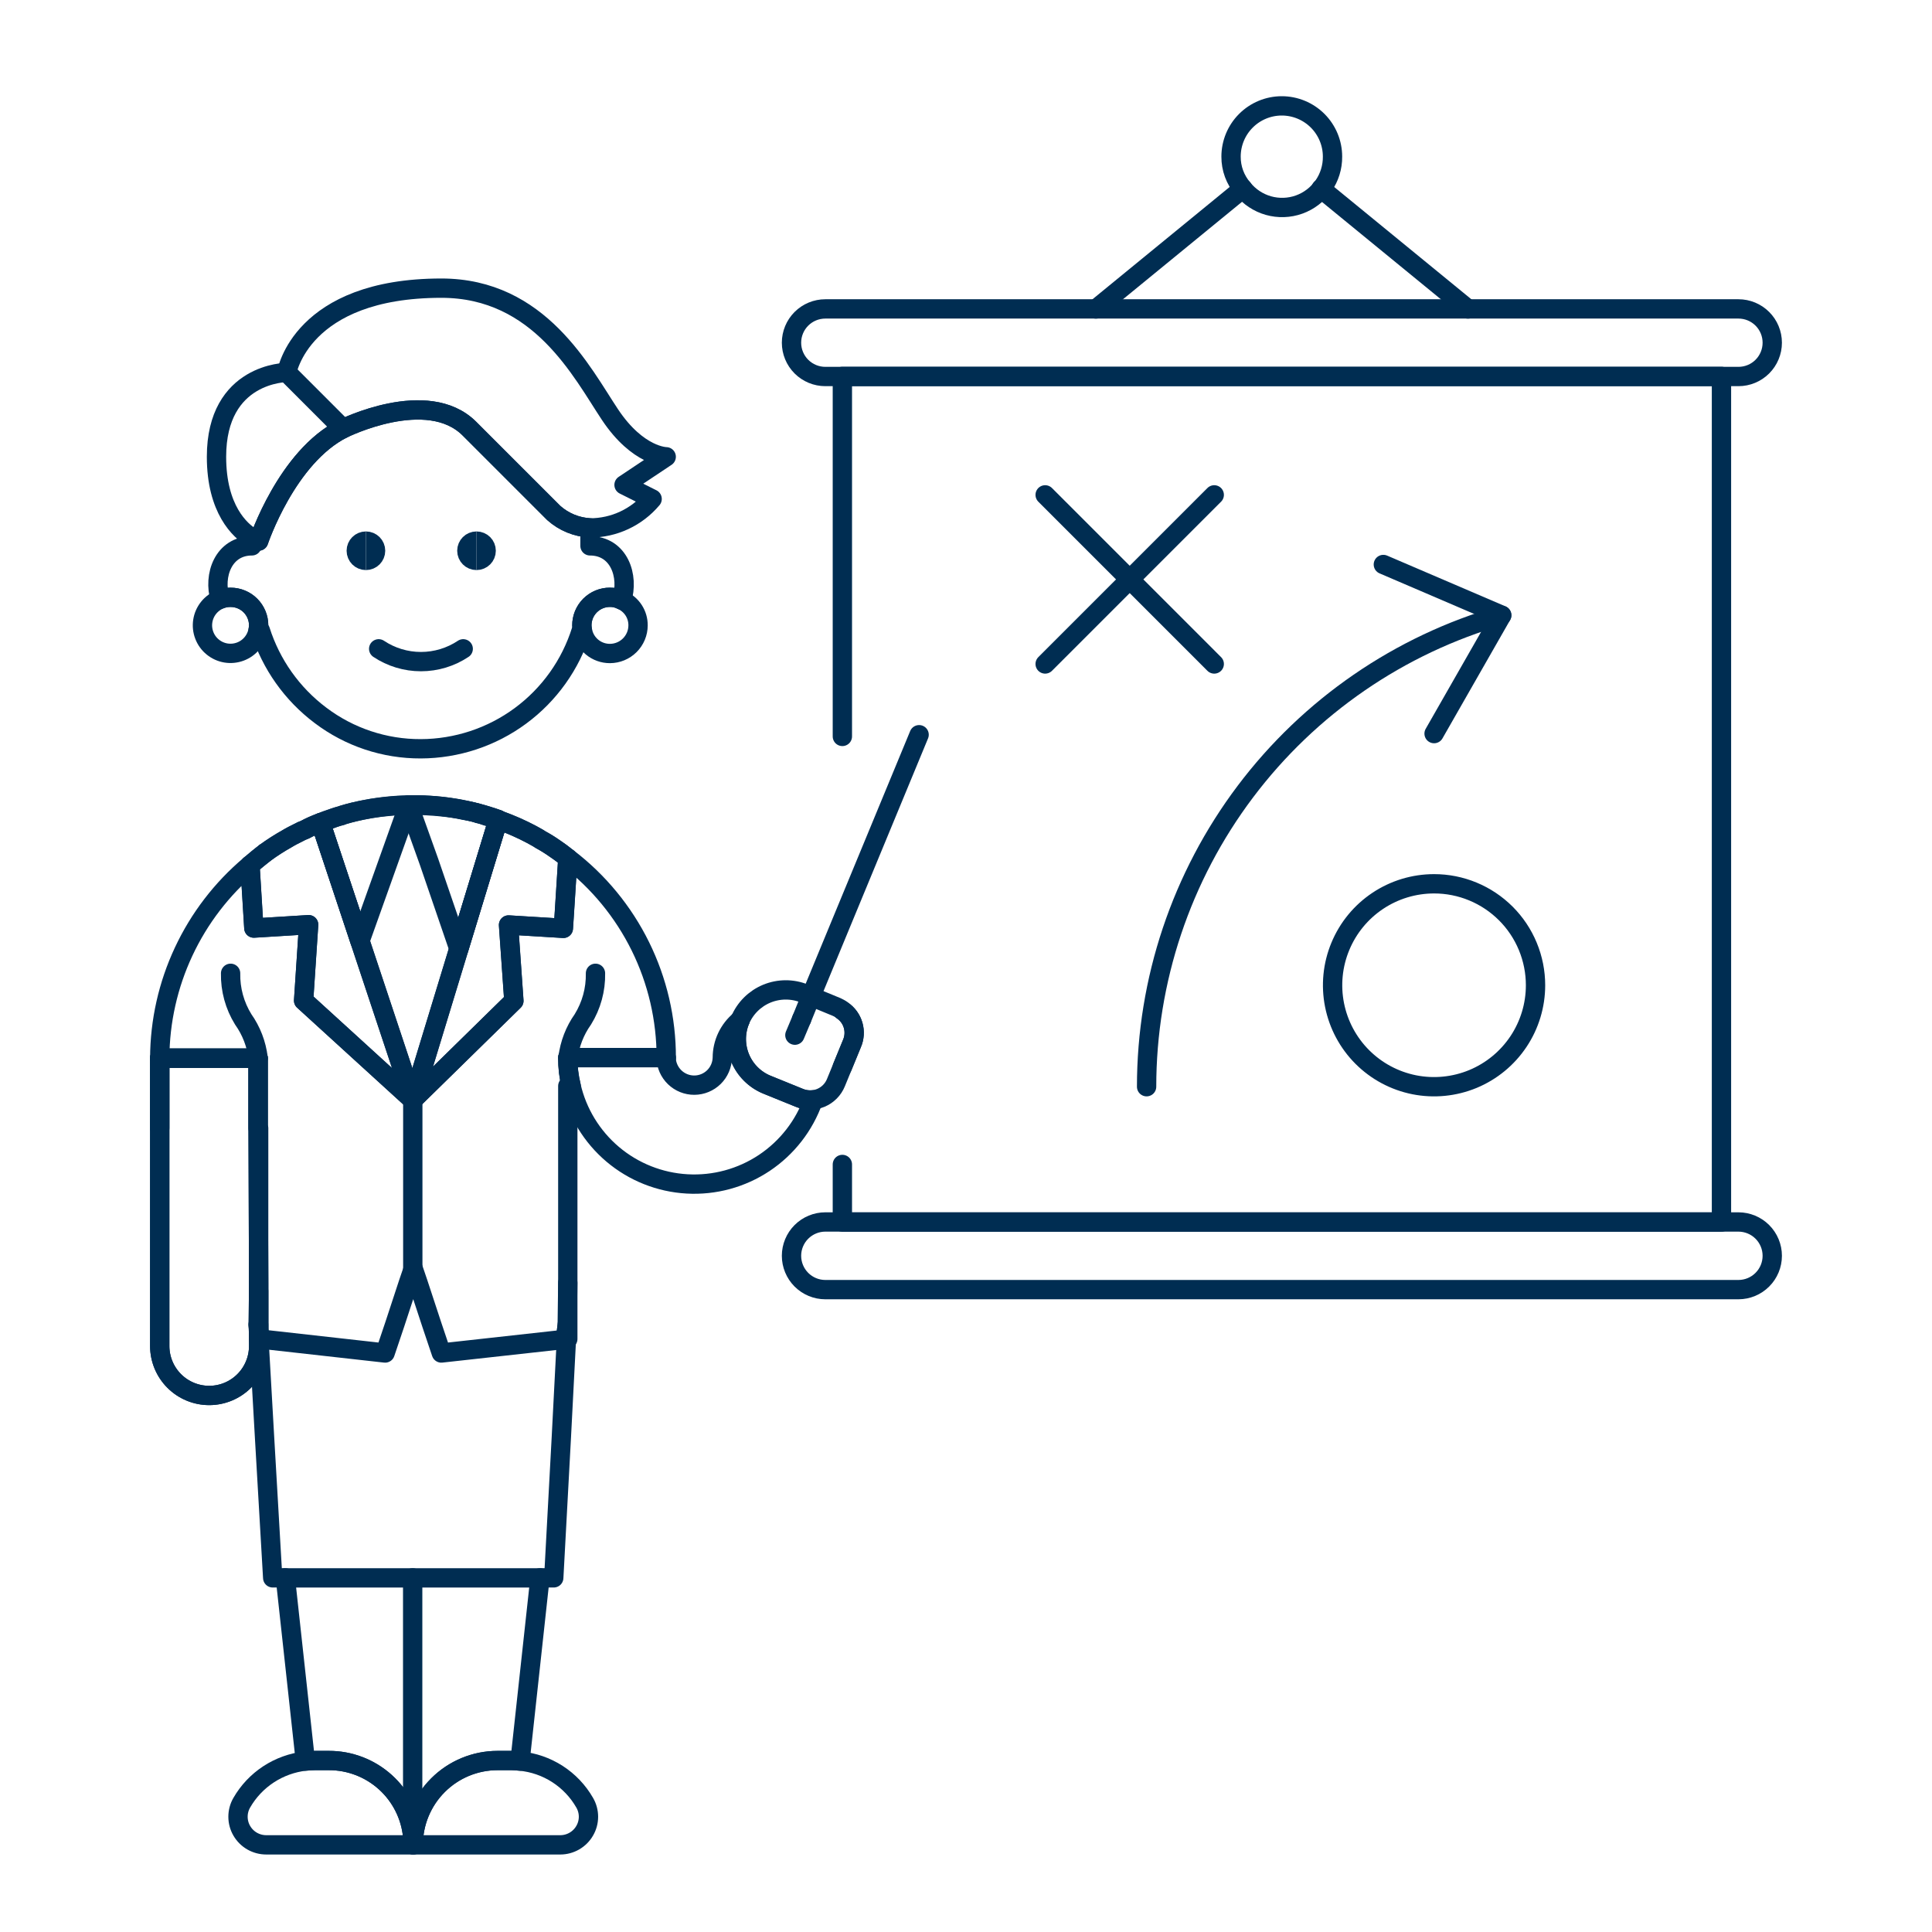<?xml version="1.0" encoding="UTF-8"?>
<svg xmlns="http://www.w3.org/2000/svg" fill="none" viewBox="0 0 500 500">
  <g transform="matrix(5,0,0,5,0,0)">
    <path stroke="#002d52" stroke-linecap="round" stroke-linejoin="round" d="M79.479 50.996C79.479 52.035 79.171 53.051 78.594 53.914C78.017 54.778 77.197 55.451 76.237 55.849C75.277 56.246 74.221 56.35 73.202 56.148C72.184 55.945 71.248 55.445 70.513 54.71C69.779 53.976 69.279 53.04 69.076 52.021C68.873 51.002 68.977 49.946 69.375 48.987C69.772 48.027 70.445 47.207 71.309 46.63C72.173 46.053 73.188 45.745 74.227 45.745C74.917 45.744 75.6 45.88 76.237 46.144C76.874 46.408 77.453 46.795 77.941 47.282C78.429 47.77 78.816 48.349 79.079 48.986C79.343 49.624 79.479 50.307 79.479 50.996V50.996Z"></path>
    <path stroke="#002d52" stroke-linecap="round" stroke-linejoin="round" d="M59.348 56.248C59.349 50.737 61.143 45.376 64.459 40.974C67.775 36.573 72.432 33.369 77.729 31.848"></path>
    <path stroke="#002d52" stroke-linecap="round" stroke-linejoin="round" d="M71.602 29.218L77.729 31.845L74.228 37.971"></path>
    <path stroke="#002d52" stroke-linecap="round" stroke-linejoin="round" d="M54.097 25.614L62.849 34.367"></path>
    <path stroke="#002d52" stroke-linecap="round" stroke-linejoin="round" d="M62.849 25.614L54.097 34.367"></path>
    <path stroke="#002d52" stroke-linecap="round" stroke-linejoin="round" d="M43.6 52.3C43.87 52.483 44.067 52.755 44.157 53.069C44.247 53.382 44.225 53.718 44.095 54.017L43.6 55.224"></path>
    <path stroke="#002d52" stroke-linecap="round" stroke-linejoin="round" d="M43.601 60.272V63.254H89.103V19.483H43.601V38.117"></path>
    <path stroke="#002d52" stroke-linecap="round" stroke-linejoin="round" d="M89.982 15.989H42.719C42.255 15.989 41.81 16.173 41.481 16.501C41.153 16.829 40.968 17.274 40.968 17.738V17.738C40.968 18.203 41.153 18.648 41.481 18.976C41.81 19.304 42.255 19.488 42.719 19.488H89.982C90.446 19.488 90.891 19.304 91.219 18.976C91.547 18.648 91.732 18.203 91.732 17.738V17.738C91.732 17.274 91.548 16.829 91.219 16.501C90.891 16.173 90.446 15.989 89.982 15.989Z"></path>
    <path stroke="#002d52" stroke-linecap="round" stroke-linejoin="round" d="M89.982 63.249H42.719C42.255 63.249 41.81 63.434 41.481 63.762C41.153 64.09 40.968 64.535 40.968 64.999V64.999C40.968 65.464 41.153 65.909 41.481 66.238C41.809 66.566 42.255 66.751 42.719 66.751H89.982C90.446 66.75 90.891 66.566 91.219 66.237C91.548 65.909 91.732 65.464 91.732 64.999V64.999C91.732 64.535 91.547 64.091 91.219 63.762C90.891 63.434 90.446 63.25 89.982 63.249V63.249Z"></path>
    <path stroke="#002d52" stroke-linecap="round" stroke-linejoin="round" d="M75.982 15.992L68.374 9.765"></path>
    <path stroke="#002d52" stroke-linecap="round" stroke-linejoin="round" d="M64.33 9.765L56.722 15.992"></path>
    <path stroke="#002d52" stroke-linecap="round" stroke-linejoin="round" d="M68.971 8.106C68.976 8.649 68.812 9.179 68.502 9.624C68.192 10.068 67.751 10.405 67.241 10.588C66.731 10.77 66.176 10.789 65.654 10.642C65.132 10.494 64.669 10.188 64.33 9.765C63.932 9.305 63.715 8.715 63.719 8.106C63.719 7.41 63.996 6.742 64.488 6.25C64.981 5.757 65.648 5.48 66.345 5.48C67.041 5.48 67.709 5.757 68.202 6.25C68.694 6.742 68.971 7.41 68.971 8.106Z"></path>
    <path stroke="#002d52" stroke-linecap="round" stroke-linejoin="round" d="M47.573 38.029L43.601 47.63L41.972 51.572"></path>
    <path stroke="#002d52" stroke-linecap="round" stroke-linejoin="round" d="M41.492 52.751L41.143 53.58"></path>
    <path stroke="#002d52" stroke-linecap="round" stroke-linejoin="round" d="M21.36 81.67V95.038V95.474"></path>
    <path stroke="#002d52" stroke-linecap="round" stroke-linejoin="round" d="M13.359 68.562H13.388V68.809L13.359 68.562Z"></path>
    <path stroke="#002d52" stroke-linecap="round" stroke-linejoin="round" d="M27.949 81.67L26.916 91.154C26.771 91.14 26.625 91.125 26.48 91.125H25.753C24.596 91.125 23.486 91.585 22.668 92.404C21.85 93.222 21.39 94.331 21.389 95.489C21.389 95.344 21.374 95.183 21.36 95.038C21.252 93.964 20.748 92.968 19.947 92.245C19.146 91.522 18.104 91.122 17.025 91.125H16.3C16.126 91.125 15.966 91.14 15.806 91.154L14.77 81.67H27.949Z"></path>
    <path stroke="#002d52" stroke-linecap="round" stroke-linejoin="round" d="M21.389 95.489H13.781C13.525 95.489 13.273 95.422 13.051 95.295C12.828 95.167 12.644 94.983 12.515 94.761C12.386 94.541 12.319 94.29 12.319 94.034C12.319 93.778 12.386 93.527 12.515 93.306C12.855 92.715 13.33 92.212 13.901 91.838C14.472 91.465 15.122 91.23 15.8 91.153C15.96 91.139 16.12 91.124 16.294 91.124H17.022C18.101 91.122 19.143 91.522 19.944 92.245C20.745 92.968 21.249 93.964 21.357 95.037C21.374 95.183 21.389 95.344 21.389 95.489Z"></path>
    <path stroke="#002d52" stroke-linecap="round" stroke-linejoin="round" d="M30.262 94.761C30.134 94.983 29.95 95.166 29.728 95.294C29.507 95.421 29.256 95.489 29 95.489H21.389C21.39 94.331 21.85 93.222 22.668 92.404C23.486 91.585 24.596 91.125 25.753 91.124H26.48C26.625 91.124 26.771 91.139 26.916 91.153C27.605 91.218 28.269 91.447 28.852 91.822C29.434 92.197 29.918 92.706 30.262 93.306C30.391 93.527 30.459 93.778 30.459 94.034C30.459 94.29 30.391 94.541 30.262 94.761V94.761Z"></path>
    <path stroke="#002d52" stroke-linecap="round" stroke-linejoin="round" d="M13.446 69.305L13.388 68.84V68.809V68.562V66.817L13.359 68.562L13.388 69.043V69.072L13.403 69.305L13.693 74.395L14.115 81.669H14.77"></path>
    <path stroke="#002d52" stroke-linecap="round" stroke-linejoin="round" d="M27.949 81.669H28.662L29.055 74.395L29.317 69.32L29.36 68.562L29.273 69.32"></path>
    <path stroke="#002d52" stroke-linecap="round" stroke-linejoin="round" d="M32.182 31.062C31.994 30.962 31.784 30.912 31.571 30.916C31.38 30.915 31.19 30.952 31.014 31.025C30.837 31.098 30.677 31.205 30.541 31.341C30.406 31.476 30.299 31.637 30.226 31.813C30.154 31.99 30.116 32.179 30.117 32.371C30.119 32.459 30.129 32.546 30.146 32.633H30.088C29.534 34.404 28.43 35.953 26.936 37.054C25.443 38.155 23.637 38.751 21.781 38.757C19.907 38.765 18.082 38.157 16.588 37.026C15.118 35.921 14.03 34.386 13.475 32.633C13.436 32.635 13.396 32.63 13.359 32.619C13.376 32.537 13.386 32.454 13.388 32.371C13.389 32.179 13.351 31.99 13.278 31.813C13.205 31.636 13.098 31.476 12.963 31.341C12.828 31.205 12.667 31.098 12.49 31.025C12.314 30.952 12.124 30.915 11.933 30.916C11.749 30.913 11.566 30.947 11.395 31.016C11.017 29.78 11.57 28.253 13.039 28.253V27.831C13.147 27.903 13.265 27.962 13.388 28.005C13.388 28.005 14.843 23.641 17.752 22.187C17.752 22.187 22.116 20.005 24.298 22.187L28.662 26.55C29.181 27.013 29.843 27.286 30.538 27.322V28.253C32.037 28.255 32.575 29.811 32.182 31.062Z"></path>
    <path stroke="#002d52" d="M18.94 29.007C18.664 29.007 18.44 28.783 18.44 28.507C18.44 28.23 18.664 28.007 18.94 28.007"></path>
    <path stroke="#002d52" d="M18.94 29.007C19.216 29.007 19.44 28.783 19.44 28.507C19.44 28.23 19.216 28.007 18.94 28.007"></path>
    <path stroke="#002d52" d="M24.664 29.007C24.388 29.007 24.164 28.783 24.164 28.507C24.164 28.23 24.388 28.007 24.664 28.007"></path>
    <path stroke="#002d52" d="M24.664 29.007C24.94 29.007 25.164 28.783 25.164 28.507C25.164 28.23 24.94 28.007 24.664 28.007"></path>
    <path stroke="#002d52" stroke-linecap="round" stroke-linejoin="round" d="M19.6 33.583C20.248 34.015 21.009 34.245 21.788 34.245C22.567 34.245 23.328 34.015 23.976 33.583"></path>
    <path stroke="#002d52" stroke-linecap="round" stroke-linejoin="round" d="M29.389 54.743C29.387 55.239 29.446 55.732 29.564 56.212H29.389V66.395L29.36 68.562L29.273 69.32L22.843 70.031L22.349 68.562L21.636 66.395L21.389 65.668L21.141 66.395L20.429 68.562L19.934 70.031L13.446 69.305L13.388 68.84V58.395H13.359V54.773H8.268V54.758C8.277 52.855 8.699 50.978 9.506 49.255C10.312 47.532 11.482 46.005 12.937 44.779L13.137 48.038L15.973 47.862L15.715 51.788L21.36 56.938L26.6 51.804L26.324 47.877L29.161 48.051L29.219 47.164L29.393 44.416C30.979 45.629 32.264 47.193 33.147 48.984C34.03 50.775 34.488 52.746 34.485 54.743H29.389Z"></path>
    <path stroke="#002d52" stroke-linecap="round" stroke-linejoin="round" d="M13.723 44.139C13.449 44.339 13.195 44.562 12.937 44.781C13.2 44.56 13.461 44.343 13.723 44.139Z"></path>
    <path stroke="#002d52" stroke-linecap="round" stroke-linejoin="round" d="M8.268 58.395V54.773"></path>
    <path stroke="#002d52" stroke-linecap="round" stroke-linejoin="round" d="M13.723 44.139C14.086 43.874 14.465 43.632 14.857 43.412C15.046 43.296 15.25 43.194 15.457 43.092C15.559 43.034 15.666 42.986 15.777 42.947C16.039 42.804 16.311 42.683 16.591 42.583C16.78 42.51 16.969 42.437 17.159 42.383C17.324 42.314 17.494 42.261 17.668 42.223C17.7 42.204 17.733 42.19 17.768 42.18C17.942 42.121 18.117 42.08 18.291 42.034C18.899 41.889 19.517 41.789 20.139 41.734C20.339 41.719 20.546 41.69 20.75 41.69C20.881 41.69 21.011 41.675 21.142 41.675H21.39C21.71 41.675 22.03 41.689 22.35 41.719C22.477 41.721 22.603 41.73 22.728 41.748C23.178 41.785 23.625 41.852 24.066 41.948C24.291 41.983 24.515 42.032 24.735 42.093V42.108C24.884 42.138 25.031 42.182 25.172 42.239C25.38 42.288 25.584 42.351 25.783 42.428V42.442C25.818 42.443 25.853 42.453 25.883 42.472C26.447 42.675 26.996 42.917 27.526 43.199C27.672 43.286 27.832 43.359 27.977 43.461C28.228 43.597 28.471 43.748 28.705 43.912C28.942 44.068 29.17 44.238 29.388 44.421"></path>
    <path stroke="#002d52" stroke-linecap="round" stroke-linejoin="round" d="M34.481 54.758V54.743"></path>
    <path stroke="#002d52" stroke-linecap="round" stroke-linejoin="round" d="M29.389 66.395V69.305L29.317 69.32H29.273"></path>
    <path stroke="#002d52" stroke-linecap="round" stroke-linejoin="round" d="M13.388 68.84V69.043V69.072V69.305H13.403H13.446"></path>
    <path stroke="#002d52" stroke-linecap="round" stroke-linejoin="round" d="M25.788 42.419L21.366 56.938L17.453 45.169L16.594 42.58C18.121 41.971 19.75 41.66 21.394 41.663C22.892 41.652 24.38 41.908 25.788 42.419V42.419Z"></path>
    <path stroke="#002d52" stroke-linecap="round" stroke-linejoin="round" d="M13.388 66.396V69.669C13.388 70.347 13.118 70.999 12.638 71.479C12.158 71.959 11.507 72.229 10.828 72.229C10.149 72.229 9.498 71.959 9.018 71.479C8.538 70.999 8.268 70.347 8.268 69.669V54.769H13.359V58.391L13.388 66.396Z"></path>
    <path stroke="#002d52" stroke-linecap="round" stroke-linejoin="round" d="M13.388 66.396V69.669C13.388 70.347 13.118 70.999 12.638 71.479C12.158 71.959 11.507 72.229 10.828 72.229C10.149 72.229 9.498 71.959 9.018 71.479C8.538 70.999 8.268 70.347 8.268 69.669V54.769H13.359V58.391L13.388 66.396Z"></path>
    <path stroke="#002d52" stroke-linecap="round" stroke-linejoin="round" d="M13.361 54.77C13.275 54.046 13.01 53.356 12.589 52.762C12.146 52.046 11.919 51.218 11.936 50.378"></path>
    <path stroke="#002d52" stroke-linecap="round" stroke-linejoin="round" d="M21.366 56.938V65.665"></path>
    <path stroke="#002d52" stroke-linecap="round" stroke-linejoin="round" d="M29.4 54.75C29.488 54.033 29.752 53.35 30.169 52.762C30.612 52.046 30.839 51.218 30.822 50.378"></path>
    <path stroke="#002d52" stroke-linecap="round" stroke-linejoin="round" d="M32.3 25.098L33.754 25.825C33.36 26.294 32.868 26.672 32.313 26.931C31.758 27.191 31.152 27.325 30.539 27.325C29.844 27.289 29.182 27.016 28.663 26.553L24.3 22.189C22.118 20.007 17.754 22.189 17.754 22.189L14.845 19.279C14.845 19.279 15.572 14.915 22.845 14.915C27.937 14.915 30.119 19.279 31.573 21.461C33.027 23.643 34.483 23.643 34.483 23.643L32.3 25.098Z"></path>
    <path stroke="#002d52" stroke-linecap="round" stroke-linejoin="round" d="M33.026 32.37C33.025 32.756 32.871 33.125 32.598 33.398C32.326 33.67 31.956 33.824 31.571 33.825C31.231 33.827 30.901 33.708 30.64 33.49C30.379 33.272 30.204 32.968 30.146 32.633C30.129 32.546 30.119 32.459 30.117 32.37C30.116 32.179 30.154 31.99 30.226 31.813C30.299 31.636 30.406 31.476 30.541 31.34C30.677 31.205 30.837 31.098 31.014 31.025C31.19 30.952 31.38 30.915 31.571 30.916C31.784 30.912 31.994 30.962 32.182 31.061C32.435 31.174 32.65 31.357 32.8 31.59C32.95 31.822 33.028 32.094 33.026 32.37V32.37Z"></path>
    <path stroke="#002d52" stroke-linecap="round" stroke-linejoin="round" d="M13.388 32.37C13.386 32.454 13.376 32.537 13.359 32.618C13.315 32.868 13.207 33.101 13.045 33.295C12.883 33.49 12.674 33.639 12.436 33.727C12.199 33.815 11.943 33.84 11.694 33.799C11.444 33.758 11.21 33.652 11.014 33.492C10.817 33.333 10.666 33.124 10.576 32.888C10.485 32.652 10.457 32.396 10.496 32.146C10.534 31.896 10.638 31.66 10.795 31.463C10.953 31.265 11.16 31.112 11.395 31.018C11.566 30.95 11.749 30.916 11.933 30.919C12.124 30.918 12.313 30.955 12.49 31.028C12.666 31.101 12.827 31.207 12.962 31.342C13.097 31.477 13.204 31.638 13.277 31.814C13.351 31.99 13.388 32.18 13.388 32.37V32.37Z"></path>
    <path stroke="#002d52" stroke-linecap="round" stroke-linejoin="round" d="M17.752 22.189C14.843 23.643 13.388 28.007 13.388 28.007C13.265 27.964 13.147 27.905 13.039 27.833C12.428 27.469 11.206 26.363 11.206 23.643C11.206 19.279 14.843 19.279 14.843 19.279L17.752 22.189Z"></path>
    <path stroke="#002d52" stroke-linecap="round" stroke-linejoin="round" d="M15.715 51.789L15.977 47.861L13.141 48.036L12.941 44.777C13.203 44.559 13.465 44.341 13.727 44.137C14.091 43.872 14.469 43.63 14.861 43.41C15.05 43.294 15.254 43.192 15.461 43.09C15.563 43.032 15.67 42.984 15.781 42.945C16.043 42.803 16.315 42.681 16.595 42.581L18.632 48.705L21.367 56.938L15.715 51.789Z"></path>
    <path stroke="#002d52" stroke-linecap="round" stroke-linejoin="round" d="M29.389 44.416L29.215 47.164L29.157 48.051L26.32 47.877L26.596 51.804L21.36 56.94L23.745 49.114L25.782 42.437V42.422C25.811 42.437 25.855 42.452 25.882 42.467C26.446 42.669 26.995 42.912 27.525 43.194C27.671 43.281 27.831 43.353 27.976 43.456C28.227 43.592 28.47 43.742 28.704 43.907C28.938 44.066 29.171 44.24 29.389 44.416Z"></path>
    <path stroke="#002d52" stroke-linecap="round" stroke-linejoin="round" d="M21.144 41.664L18.63 48.71L16.594 42.58"></path>
    <path stroke="#002d52" stroke-linecap="round" stroke-linejoin="round" d="M25.788 42.419L23.749 49.111L22.2 44.589L21.153 41.664H21.4C22.895 41.66 24.38 41.915 25.788 42.419V42.419Z"></path>
    <path stroke="#002d52" stroke-linecap="round" stroke-linejoin="round" d="M42.1 56.925C41.629 58.261 40.737 59.408 39.558 60.194C38.379 60.979 36.977 61.36 35.563 61.279C34.148 61.199 32.798 60.662 31.716 59.748C30.634 58.834 29.877 57.593 29.561 56.212C29.443 55.732 29.384 55.239 29.386 54.743H34.478V54.758C34.49 55.137 34.649 55.496 34.922 55.76C35.195 56.023 35.56 56.17 35.939 56.168C36.319 56.166 36.682 56.016 36.953 55.75C37.223 55.484 37.379 55.123 37.387 54.743C37.388 54.373 37.471 54.008 37.629 53.674C37.788 53.34 38.018 53.044 38.303 52.809C38.046 53.434 38.047 54.135 38.306 54.76C38.565 55.384 39.061 55.88 39.685 56.139L41.373 56.824C41.602 56.92 41.853 56.955 42.1 56.925Z"></path>
    <path stroke="#002d52" stroke-linecap="round" stroke-linejoin="round" d="M38.306 52.809C38.049 53.434 38.05 54.135 38.309 54.76C38.568 55.384 39.064 55.88 39.688 56.139L41.376 56.824C41.552 56.897 41.74 56.935 41.931 56.936C42.121 56.936 42.309 56.899 42.485 56.826C42.661 56.753 42.821 56.645 42.955 56.51C43.089 56.375 43.195 56.215 43.267 56.038L43.601 55.224L44.096 54.017C44.227 53.718 44.248 53.382 44.158 53.069C44.068 52.755 43.871 52.483 43.601 52.3C43.513 52.227 43.415 52.169 43.31 52.124L41.972 51.572L41.492 52.751"></path>
    <path stroke="#002d52" stroke-linecap="round" stroke-linejoin="round" d="M38.306 52.809C38.568 52.186 39.064 51.692 39.688 51.433C40.312 51.175 41.013 51.172 41.638 51.426L41.972 51.572"></path>
  </g>
</svg>
